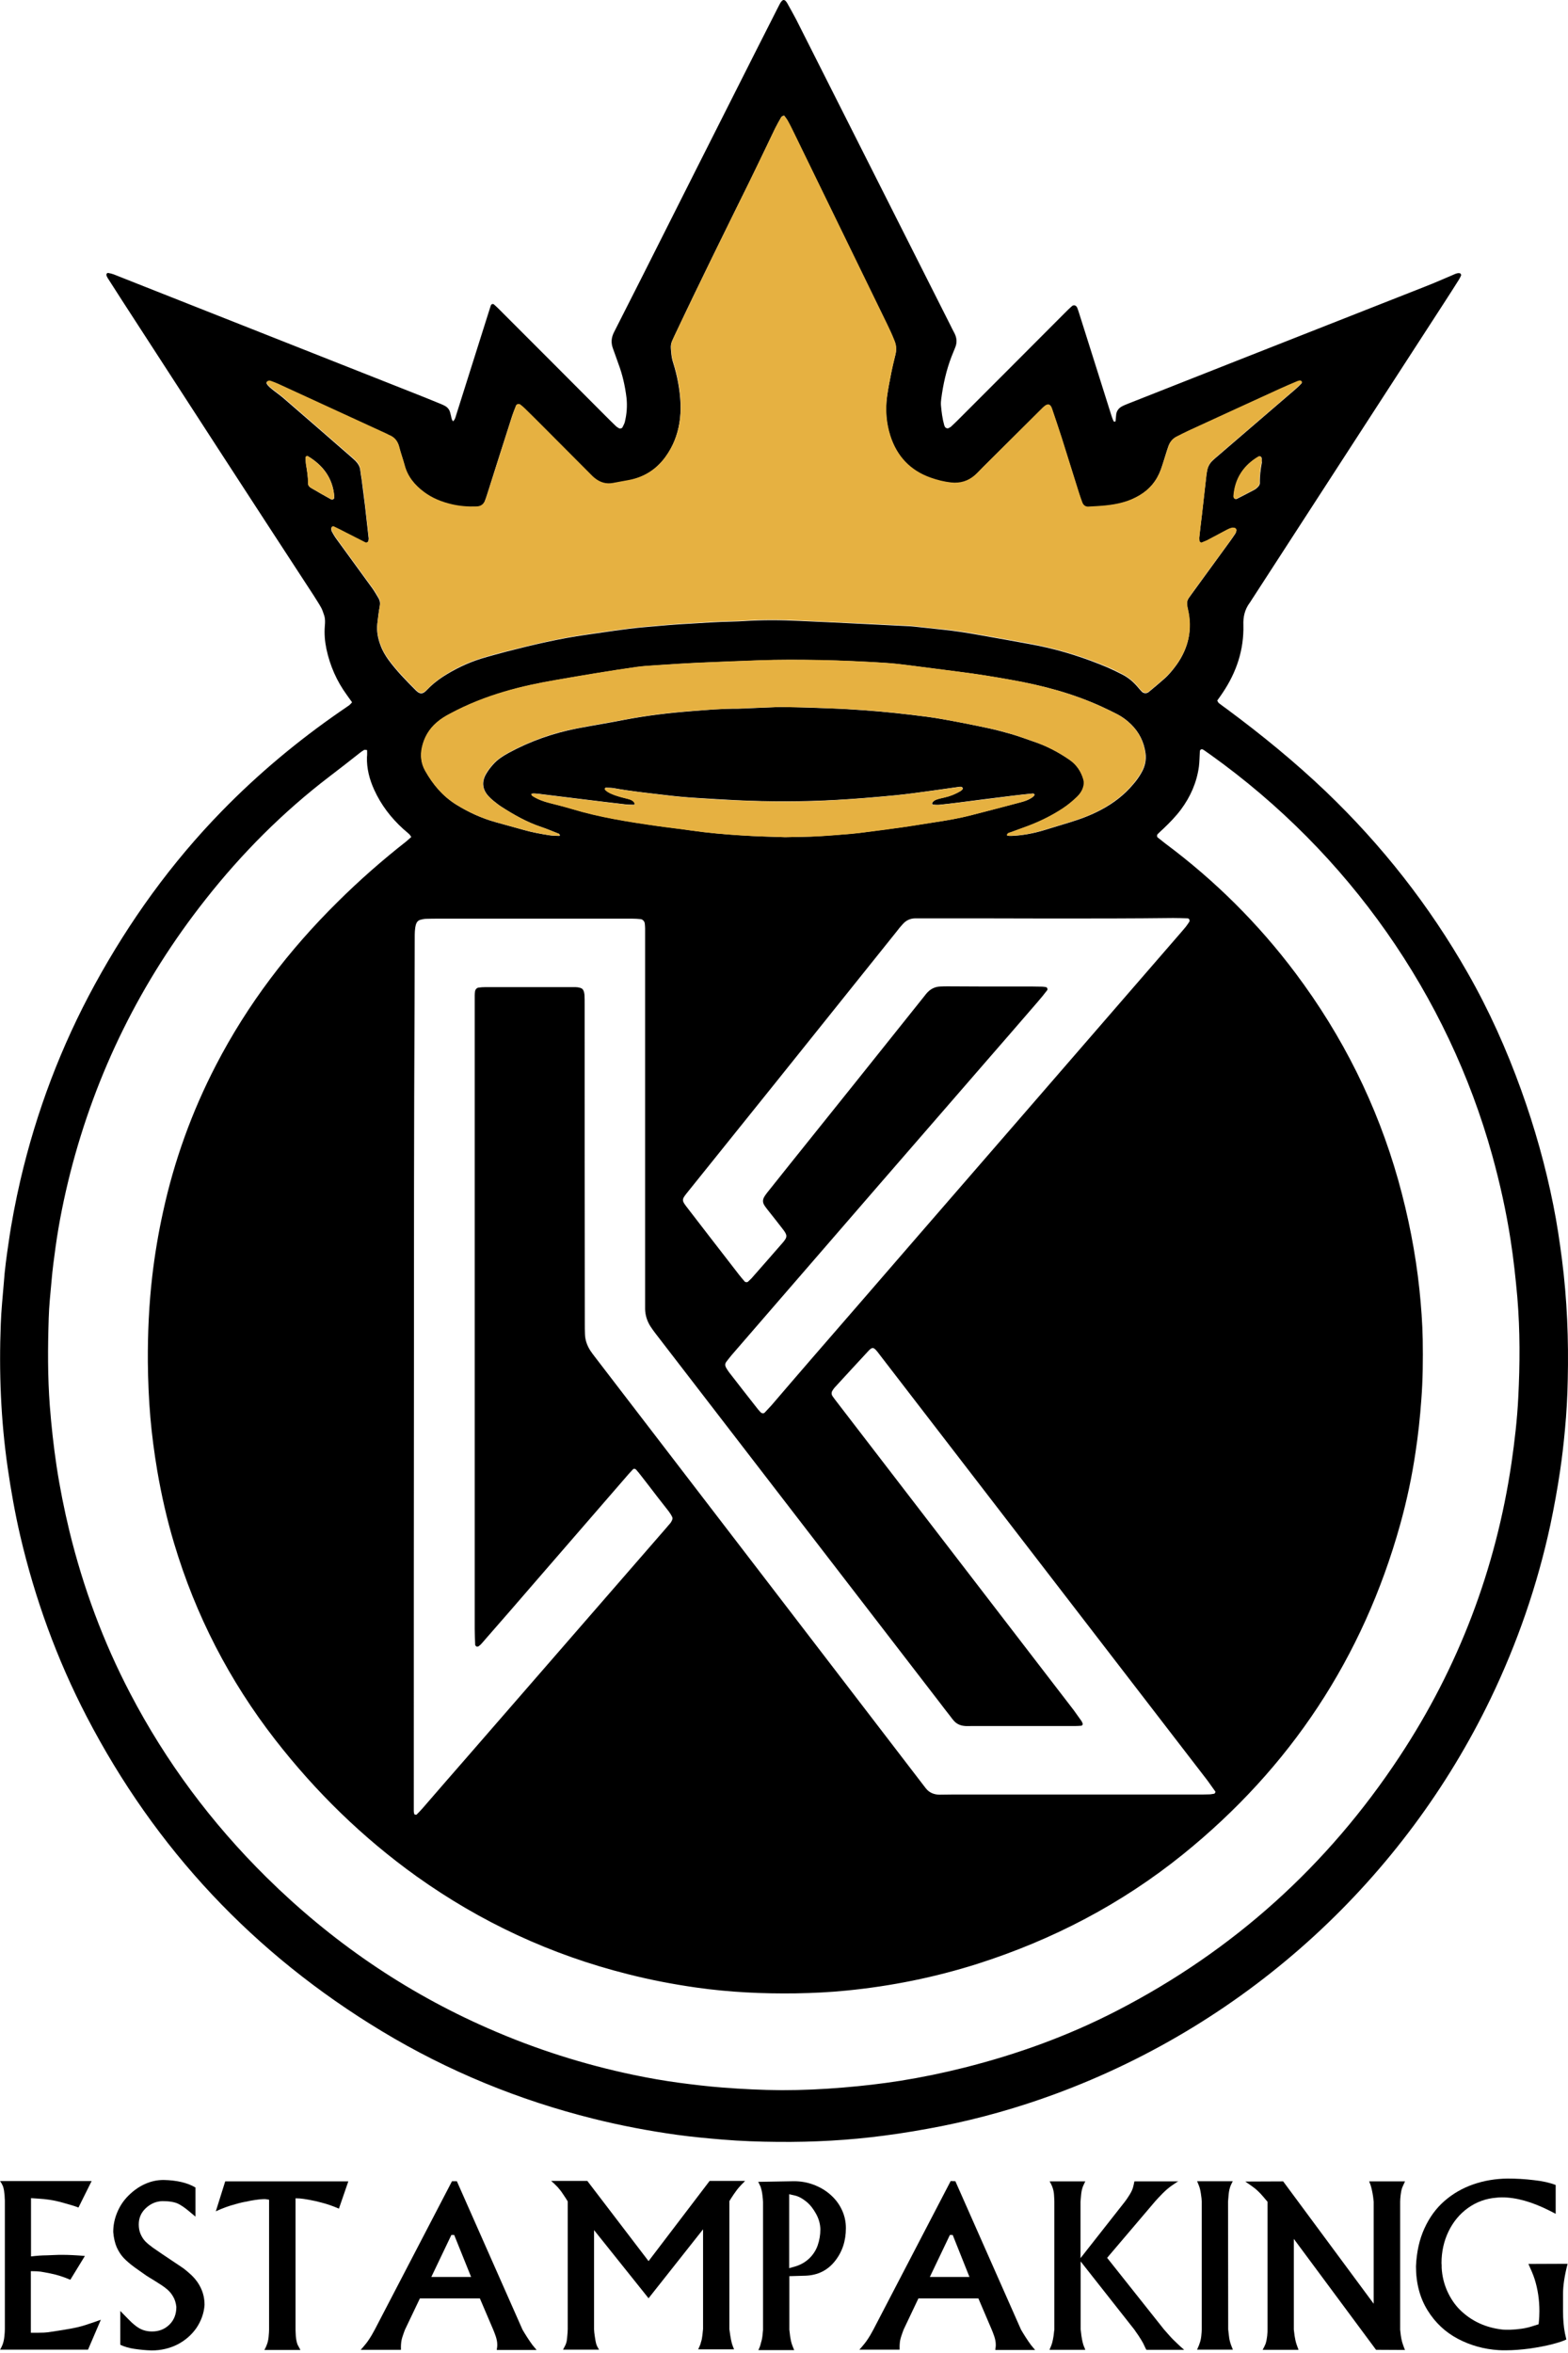 <?xml version="1.0" encoding="UTF-8"?>
<svg xmlns="http://www.w3.org/2000/svg" width="512" height="768" viewBox="0 0 512 768" fill="none">
  <path d="M147.898 137.523C148.563 137.012 148.716 136.245 148.921 135.58C151.018 128.983 153.063 122.437 155.16 115.84C156.592 111.237 158.075 106.685 159.507 102.083C159.763 101.265 160.018 100.497 160.274 99.679C160.428 99.27 160.939 99.066 161.297 99.372C161.757 99.781 162.218 100.191 162.678 100.651C174.287 112.26 185.896 123.869 197.504 135.529C198.681 136.705 199.857 137.881 201.084 139.057C201.391 139.364 201.749 139.569 202.107 139.773C202.414 139.978 203.079 139.824 203.232 139.518C203.488 138.955 203.846 138.393 203.999 137.83C204.664 135.171 204.869 132.46 204.562 129.75C204.102 126.017 203.283 122.334 201.954 118.806C201.34 117.118 200.777 115.43 200.164 113.794C199.448 111.902 199.601 110.163 200.522 108.373C203.59 102.339 206.659 96.253 209.727 90.218C221.898 66.029 234.07 41.891 246.292 17.701C248.798 12.74 251.304 7.831 253.81 2.87C254.117 2.308 254.373 1.745 254.679 1.183C255.549 -0.403 256.265 -0.352 257.083 1.08C258.055 2.819 259.026 4.558 259.947 6.297C267.311 20.872 274.624 35.396 281.988 49.971C291.449 68.739 300.91 87.457 310.371 106.225C310.781 107.043 311.19 107.913 311.65 108.731C312.468 110.316 312.57 111.902 311.854 113.538C311.445 114.51 311.087 115.482 310.678 116.453C308.991 120.851 307.968 125.454 307.354 130.108C307.252 130.824 307.201 131.591 307.252 132.307C307.456 134.506 307.712 136.654 308.326 138.802C308.377 139.006 308.479 139.16 308.581 139.364C308.735 139.671 309.349 139.927 309.655 139.773C309.911 139.62 310.218 139.518 310.474 139.313C311.241 138.597 312.008 137.881 312.724 137.165C324.384 125.505 336.095 113.794 347.755 102.083C348.471 101.367 349.238 100.6 350.005 99.935C350.619 99.372 351.437 99.679 351.744 100.446C352 101.111 352.255 101.827 352.46 102.543C355.938 113.589 359.466 124.636 362.944 135.733C363.148 136.347 363.353 136.909 363.609 137.472C363.66 137.574 363.915 137.625 364.12 137.625C364.171 137.625 364.273 137.472 364.273 137.37C364.376 136.654 364.376 135.938 364.478 135.222C364.631 134.148 365.245 133.278 366.217 132.716C367.035 132.256 367.904 131.949 368.774 131.591C380.843 126.835 392.861 122.079 404.93 117.323C425.079 109.396 445.178 101.469 465.327 93.542C468.242 92.417 471.106 91.139 474.021 89.911C474.788 89.605 475.504 89.144 476.373 89.144C476.578 89.144 476.782 89.195 476.936 89.349C477.038 89.451 477.14 89.758 477.089 89.911C476.885 90.372 476.629 90.883 476.373 91.292C474.737 93.849 473.151 96.406 471.464 98.963C450.496 131.335 429.478 163.707 408.51 196.079C408.357 196.335 408.203 196.59 407.999 196.846C406.464 198.943 405.902 201.346 406.004 203.955C406.209 212.086 403.754 219.399 399.254 226.098C398.691 226.968 398.077 227.786 397.464 228.655C397.668 228.962 397.77 229.32 397.975 229.474C398.896 230.19 399.816 230.854 400.737 231.519C411.987 239.855 422.88 248.754 433.006 258.419C451.263 275.909 466.708 295.547 479.237 317.538C486.192 329.709 491.92 342.494 496.676 355.688C501.125 368.013 504.654 380.543 507.211 393.379C508.387 399.209 509.257 405.09 510.024 411.022C511.711 424.114 512.223 437.257 511.916 450.452C511.814 455.872 511.507 461.344 510.995 466.714C510.586 471.163 510.075 475.664 509.41 480.113C508.541 485.994 507.467 491.875 506.239 497.705C501.995 517.394 495.449 536.316 486.704 554.471C458.73 612.465 408.459 659.974 344.329 683.55C332.362 687.948 320.088 691.425 307.559 693.931C301.32 695.159 295.029 696.233 288.688 697.051C277.13 698.585 265.572 699.199 253.964 699.096C247.878 699.045 241.843 698.841 235.757 698.329C230.848 697.92 225.939 697.46 221.08 696.795C211.875 695.517 202.721 693.778 193.72 691.528C169.326 685.442 146.262 675.981 124.732 662.991C82.95 637.779 50.782 603.566 28.281 560.25C18.564 541.533 11.404 521.792 6.597 501.234C4.909 493.921 3.58 486.506 2.506 479.039C0.256 463.441 -0.358 447.792 0.256 432.092C0.409 427.694 0.869 423.347 1.227 418.949C1.534 414.449 2.148 409.999 2.813 405.55C3.784 398.697 5.114 391.947 6.648 385.247C11.865 362.848 19.945 341.471 30.991 321.271C42.293 300.61 55.948 281.637 72.415 264.761C84.279 252.589 97.269 241.747 111.282 232.082C112.253 231.417 113.174 230.803 114.094 230.138C114.401 229.883 114.657 229.576 114.964 229.218C114.35 228.4 113.839 227.633 113.276 226.866C109.952 222.314 107.753 217.302 106.577 211.779C106.065 209.324 105.861 206.818 106.065 204.313C106.168 203.136 106.219 202.011 105.861 200.886C105.554 200.017 105.298 199.096 104.838 198.278C104.071 196.897 103.201 195.619 102.383 194.289C81.467 162.275 60.704 130.261 39.941 98.196C38.355 95.741 36.77 93.287 35.185 90.781C35.031 90.525 34.878 90.218 34.776 89.963C34.724 89.758 34.724 89.502 34.827 89.349C34.929 89.195 35.185 89.042 35.338 89.093C35.952 89.195 36.565 89.349 37.128 89.553C39.736 90.576 42.395 91.65 45.004 92.673C74.563 104.333 104.071 116.044 133.63 127.704C137.056 129.034 140.432 130.415 143.807 131.795C144.318 132 144.779 132.205 145.239 132.46C146.108 132.921 146.722 133.636 146.978 134.608C147.182 135.324 147.336 136.04 147.489 136.756C147.591 137.012 147.745 137.216 147.898 137.523ZM119.873 244.816C119.515 244.816 119.157 244.662 118.902 244.765C118.288 245.123 117.674 245.583 117.112 246.043C113.992 248.498 110.872 250.953 107.702 253.356C92.411 265.016 78.91 278.569 67.045 293.655C46.026 320.299 31.298 350.063 22.911 382.946C20.916 390.873 19.28 398.851 18.155 406.931C17.643 410.664 17.132 414.398 16.825 418.131C16.467 422.171 16.007 426.262 15.905 430.302C15.598 439.814 15.547 449.326 16.263 458.839C16.774 465.385 17.49 471.982 18.462 478.477C19.536 485.585 20.968 492.694 22.655 499.7C27.156 518.162 33.702 535.856 42.498 552.681C54.158 575.03 69.04 594.974 86.939 612.669C108.06 633.534 132.147 650.104 159.354 662.02C174.696 668.77 190.6 673.833 207.017 677.259C211.926 678.282 216.887 679.152 221.847 679.816C226.501 680.43 231.206 680.993 235.86 681.351C242.355 681.862 248.798 682.169 255.293 682.22C261.993 682.22 268.692 681.913 275.34 681.351C281.579 680.839 287.818 680.123 294.006 679.152C301.013 678.027 307.968 676.595 314.872 674.856C332.157 670.509 348.829 664.474 364.683 656.292C402.68 636.705 433.466 608.987 456.991 573.342C476.271 544.141 488.442 512.127 493.556 477.454C494.579 470.396 495.398 463.339 495.756 456.23C496.318 445.235 496.369 434.291 495.449 423.347C494.886 417.108 494.221 410.869 493.25 404.681C491.818 395.373 489.772 386.219 487.266 377.116C472.793 324.953 440.473 278.62 395.213 246.299C394.702 245.941 394.191 245.583 393.679 245.225C393.423 245.02 393.168 244.867 392.912 244.714C392.401 244.356 391.838 244.611 391.787 245.225C391.685 246.913 391.685 248.6 391.48 250.237C390.764 255.402 388.719 260.056 385.599 264.249C383.911 266.499 381.917 268.545 379.871 270.488C379.258 271.051 378.644 271.613 378.03 272.227C377.723 272.534 377.723 273.096 378.03 273.352C378.848 274.017 379.667 274.631 380.485 275.296C396.696 287.365 410.914 301.479 423.034 317.64C438.376 338.096 449.627 360.598 456.582 385.247C459.855 396.959 462.207 408.823 463.486 420.892C464.048 426.313 464.458 431.734 464.56 437.155C464.662 443.752 464.611 450.349 464.1 456.895C463.69 462.623 463.077 468.351 462.207 474.027C461.031 482.005 459.344 489.881 457.196 497.603C445.075 541.072 421.346 576.922 386.264 605.254C366.166 621.465 343.664 633.176 319.116 641.001C305.206 645.399 290.989 648.263 276.516 649.695C270.993 650.257 265.47 650.513 259.896 650.615C249.003 650.769 238.161 650.257 227.37 648.723C219.802 647.649 212.335 646.217 204.92 644.325C179.912 638.035 156.899 627.346 135.931 612.362C118.39 599.782 103.099 584.849 89.854 567.819C74.87 548.539 63.874 527.213 56.868 503.791C54.516 495.967 52.726 488.04 51.345 480.011C50.373 474.232 49.606 468.453 49.095 462.623C48.583 456.588 48.328 450.503 48.277 444.468C48.225 435.161 48.635 425.853 49.709 416.597C50.527 409.539 51.703 402.533 53.237 395.578C56.868 378.855 62.647 362.848 70.523 347.659C80.853 327.714 94.354 310.071 110.31 294.32C117.367 287.314 124.834 280.768 132.658 274.631C133.221 274.17 133.732 273.659 134.295 273.199C134.09 272.892 133.937 272.585 133.732 272.381C133.067 271.716 132.3 271.153 131.636 270.539C127.647 266.908 124.425 262.715 122.175 257.754C120.64 254.379 119.72 250.85 119.822 247.117C119.924 246.35 119.873 245.634 119.873 244.816ZM256.06 37.748C255.498 37.799 255.191 38.055 254.986 38.464C254.321 39.64 253.657 40.817 253.043 42.044C250.23 47.874 247.469 53.755 244.605 59.534C236.422 76.103 228.189 92.724 220.313 109.447C218.881 112.464 218.881 112.362 219.239 115.788C219.341 116.709 219.546 117.63 219.853 118.55C220.518 120.647 221.029 122.795 221.438 124.943C222.205 129.29 222.563 133.636 221.847 138.035C221.182 142.126 219.699 145.859 217.245 149.234C214.279 153.274 210.29 155.831 205.38 156.803C203.641 157.161 201.903 157.417 200.113 157.775C197.914 158.184 195.97 157.621 194.231 156.241C193.567 155.729 193.004 155.115 192.39 154.502C187.225 149.337 182.06 144.12 176.895 138.955C175.054 137.114 173.213 135.273 171.321 133.432C170.86 132.972 170.4 132.614 169.889 132.205C169.479 131.898 168.661 132 168.508 132.409C168.048 133.585 167.587 134.71 167.178 135.938C164.468 144.376 161.757 152.865 159.098 161.303C158.842 162.122 158.587 162.889 158.28 163.656C157.768 164.832 156.899 165.395 155.569 165.446C152.859 165.548 150.148 165.344 147.489 164.73C144.216 164.014 141.097 162.787 138.386 160.69C135.42 158.44 133.067 155.678 132.096 151.945C131.584 149.899 130.817 147.956 130.306 145.91C129.846 144.018 128.721 142.791 126.931 142.075C126.726 142.023 126.573 141.87 126.368 141.768C114.503 136.296 102.639 130.875 90.774 125.403C90.109 125.096 89.445 124.84 88.729 124.585C88.422 124.482 88.115 124.38 87.808 124.38C87.552 124.431 87.246 124.585 87.041 124.789C86.939 124.891 87.041 125.198 87.143 125.352C87.706 126.221 88.575 126.835 89.394 127.5C90.468 128.318 91.593 129.136 92.615 130.006C99.877 136.296 107.139 142.586 114.401 148.927C114.964 149.388 115.475 149.899 116.038 150.411C116.856 151.229 117.47 152.2 117.623 153.377C117.725 154.399 117.93 155.422 118.083 156.496C118.441 159.309 118.799 162.071 119.157 164.883C119.566 168.514 119.975 172.145 120.385 175.776C120.385 175.981 120.333 176.185 120.333 176.39C120.282 176.952 119.72 177.413 119.26 177.157C117.214 176.134 115.168 175.06 113.123 174.037C111.742 173.321 110.31 172.605 108.929 171.941C108.776 171.89 108.52 171.941 108.367 172.043C108.213 172.145 108.162 172.401 108.162 172.605C108.162 172.912 108.213 173.27 108.367 173.526C108.725 174.191 109.083 174.805 109.492 175.418C113.532 180.993 117.623 186.567 121.663 192.141C122.379 193.164 122.993 194.238 123.658 195.363C124.067 196.13 124.169 196.897 124.016 197.767C123.658 199.71 123.402 201.704 123.197 203.648C122.942 206.102 123.402 208.455 124.271 210.705C124.885 212.393 125.806 213.927 126.828 215.359C129.488 218.99 132.658 222.212 135.829 225.382C137.108 226.661 138.079 226.61 139.307 225.28C140.892 223.593 142.682 222.161 144.625 220.882C148.512 218.376 152.654 216.382 157.052 215.001C159.865 214.132 162.678 213.416 165.491 212.648C174.082 210.449 182.725 208.404 191.572 207.176C197.76 206.307 203.999 205.284 210.238 204.722C215.352 204.261 220.467 203.801 225.581 203.545C226.399 203.494 227.268 203.443 228.086 203.392C230.592 203.239 233.098 203.085 235.604 202.983C238.008 202.881 240.411 202.881 242.815 202.727C249.003 202.318 255.14 202.369 261.328 202.676C268.232 202.983 275.136 203.29 282.04 203.648C287.154 203.903 292.268 204.159 297.382 204.415C297.893 204.466 298.405 204.517 298.967 204.568C301.984 204.875 305.002 205.233 308.019 205.54C311.957 205.949 315.895 206.563 319.832 207.279C322.696 207.79 325.611 208.302 328.475 208.813C332.055 209.478 335.686 210.091 339.266 210.807C346.937 212.393 354.403 214.796 361.665 217.865C363.302 218.581 364.887 219.348 366.472 220.166C368.365 221.138 369.95 222.467 371.331 224.053C371.791 224.615 372.302 225.178 372.763 225.689C373.376 226.354 374.348 226.456 375.064 225.894C376.752 224.513 378.439 223.081 380.076 221.649C381.661 220.268 382.991 218.632 384.218 216.944C388.054 211.523 389.383 205.54 387.9 199.096C387.184 196.079 387.747 195.823 389.077 193.931C393.321 188.101 397.566 182.271 401.811 176.441C402.373 175.674 402.884 174.907 403.396 174.14C403.549 173.884 403.6 173.577 403.703 173.27C403.805 172.912 403.447 172.401 403.038 172.401C402.731 172.401 402.373 172.299 402.117 172.401C401.606 172.554 401.146 172.759 400.685 172.963C398.486 174.14 396.287 175.316 394.037 176.492C393.475 176.799 392.912 177.004 392.298 177.208C392.094 177.259 391.634 176.901 391.634 176.697C391.582 176.288 391.531 175.878 391.582 175.469C391.838 172.963 392.145 170.509 392.452 168.003C392.963 163.656 393.423 159.258 393.935 154.911C393.986 154.502 394.088 154.093 394.139 153.684C394.395 152.303 395.06 151.126 396.083 150.206C396.645 149.695 397.157 149.234 397.719 148.774C399.765 146.984 401.862 145.245 403.907 143.455C410.351 137.932 416.744 132.409 423.187 126.886C423.801 126.323 424.415 125.761 424.977 125.147C425.079 125.045 425.079 124.738 424.977 124.585C424.875 124.431 424.67 124.278 424.466 124.329C424.159 124.329 423.852 124.431 423.596 124.533C421.653 125.352 419.761 126.17 417.817 127.039C407.947 131.54 398.026 136.091 388.156 140.643C386.826 141.256 385.497 141.921 384.218 142.586C382.94 143.251 382.07 144.223 381.559 145.552C381.201 146.524 380.894 147.547 380.587 148.518C380.076 150.104 379.616 151.74 379.053 153.274C377.723 156.957 375.371 159.82 371.996 161.815C370.257 162.838 368.416 163.605 366.524 164.116C362.893 165.139 359.108 165.292 355.324 165.497C354.403 165.548 353.687 165.037 353.381 164.167C352.971 163.093 352.613 162.019 352.255 160.894C350.363 154.911 348.522 148.927 346.63 142.944C345.607 139.773 344.533 136.603 343.459 133.432C342.948 131.949 342.027 131.795 340.851 132.818C340.698 132.972 340.544 133.074 340.391 133.227C333.845 139.722 327.35 146.217 320.804 152.712C319.986 153.53 319.219 154.399 318.349 155.167C316.15 157.161 313.542 157.979 310.525 157.621C308.224 157.366 305.973 156.803 303.825 156.036C297.126 153.684 292.83 149.03 290.682 142.33C289.353 138.188 289.046 133.892 289.608 129.596C289.966 126.886 290.529 124.227 291.04 121.567C291.398 119.624 291.91 117.681 292.37 115.788C292.728 114.305 292.677 112.925 292.114 111.493C291.398 109.652 290.58 107.811 289.711 106.072C279.431 84.951 269.101 63.779 258.822 42.658C258.31 41.635 257.799 40.612 257.236 39.589C256.93 38.822 256.418 38.26 256.06 37.748ZM135.164 447.792C135.113 494.432 135.113 541.072 135.113 587.713C135.113 588.838 135.113 590.014 135.113 591.139C135.113 591.446 135.164 591.753 135.267 592.059C135.267 592.162 135.42 592.213 135.471 592.264C135.676 592.315 135.931 592.366 136.034 592.264C136.698 591.599 137.363 590.934 137.977 590.218C142.835 584.593 147.694 579.019 152.603 573.393C174.082 548.692 195.561 523.992 217.04 499.291C217.654 498.575 218.267 497.859 218.881 497.143C219.137 496.836 219.341 496.427 219.495 496.069C219.597 495.813 219.648 495.404 219.495 495.148C219.188 494.483 218.779 493.87 218.37 493.307C217.142 491.722 215.915 490.188 214.688 488.602C212.949 486.352 211.261 484.102 209.522 481.903C208.96 481.136 208.346 480.42 207.733 479.704C207.426 479.346 206.914 479.295 206.659 479.602C206.249 480.062 205.789 480.522 205.38 480.982C195.51 492.387 185.64 503.74 175.77 515.144C170.042 521.792 164.263 528.441 158.484 535.038C158.024 535.6 157.513 536.163 157.052 536.674C156.848 536.879 156.592 537.083 156.336 537.288C156.132 537.493 155.62 537.493 155.467 537.339C155.365 537.186 155.16 537.032 155.16 536.879C155.109 535.089 155.007 533.35 155.007 531.56C155.007 463.595 155.007 395.629 155.007 327.663C155.007 326.743 155.007 325.771 155.007 324.851C155.007 324.441 155.058 324.032 155.109 323.623C155.16 323.01 155.672 322.396 156.285 322.345C157.001 322.242 157.717 322.191 158.484 322.191C168.099 322.191 177.713 322.191 187.379 322.191C187.788 322.191 188.197 322.191 188.606 322.242C188.913 322.294 189.22 322.345 189.527 322.447C190.089 322.6 190.447 323.01 190.6 323.521C190.754 323.93 190.805 324.339 190.856 324.748C190.907 325.771 190.907 326.845 190.907 327.868C190.907 362.592 190.907 397.317 190.958 431.99C190.958 433.115 190.958 434.291 191.01 435.416C191.061 437.36 191.674 439.098 192.697 440.735C193.157 441.451 193.669 442.116 194.18 442.78C197.044 446.514 199.908 450.247 202.772 453.98C235.451 496.529 268.078 539.078 300.757 581.678C301.268 582.343 301.78 583.008 302.291 583.672C303.416 585.104 304.899 585.718 306.689 585.769C308.07 585.769 309.4 585.718 310.781 585.718C337.476 585.718 364.12 585.718 390.815 585.718C392.196 585.718 393.526 585.718 394.907 585.667C395.418 585.667 395.929 585.513 396.441 585.462C396.696 585.411 396.952 584.9 396.85 584.746C395.98 583.57 395.162 582.343 394.293 581.167C358.801 535.089 323.361 489.063 287.87 442.985C287.409 442.423 287 441.809 286.54 441.246C285.21 439.61 284.801 439.559 283.369 441.144C279.738 445.031 276.158 448.969 272.527 452.906C272.323 453.111 272.118 453.418 271.965 453.673C271.454 454.338 271.402 455.054 271.863 455.719C272.323 456.384 272.834 457.049 273.346 457.714C299.121 491.211 324.844 524.708 350.619 558.205C351.488 559.381 352.307 560.608 353.176 561.784C353.329 562.04 353.432 562.347 353.534 562.603C353.636 562.807 353.329 563.267 353.074 563.267C352.358 563.319 351.591 563.37 350.875 563.37C339.573 563.37 328.271 563.37 316.969 563.37C316.253 563.37 315.485 563.421 314.769 563.319C313.491 563.165 312.366 562.654 311.496 561.682C311.087 561.222 310.678 560.71 310.32 560.199C309.093 558.614 307.866 557.079 306.689 555.494C275.8 515.4 244.912 475.306 214.023 435.212C213.46 434.445 212.898 433.729 212.386 432.91C211.312 431.223 210.699 429.331 210.648 427.285C210.648 426.364 210.648 425.393 210.648 424.472C210.648 414.142 210.648 403.76 210.648 393.43C210.648 364.689 210.648 335.897 210.648 307.156C210.648 305.775 210.648 304.446 210.648 303.065C210.648 302.553 210.596 302.042 210.545 301.479C210.494 300.763 209.88 300.048 209.164 299.996C208.244 299.894 207.272 299.843 206.352 299.843C202.67 299.843 199.039 299.843 195.357 299.843C178.071 299.843 160.837 299.843 143.551 299.843C142.068 299.843 140.636 299.843 139.153 299.894C138.54 299.894 137.926 300.047 137.312 300.201C136.545 300.405 136.085 300.917 135.829 301.684C135.42 303.116 135.42 304.599 135.42 306.031C135.42 313.242 135.369 320.453 135.369 327.663C135.164 367.655 135.164 407.698 135.164 447.792ZM343.152 299.792C343.152 299.741 343.152 299.741 343.152 299.792C329.242 299.741 315.332 299.741 301.422 299.741C300.604 299.741 299.734 299.741 298.916 299.741C297.228 299.741 295.848 300.405 294.774 301.633C294.058 302.4 293.393 303.218 292.779 304.036C279.636 320.453 266.493 336.817 253.35 353.234C243.787 365.149 234.223 377.014 224.66 388.93C222.461 391.64 222.461 391.691 224.66 394.504C228.956 400.078 233.2 405.601 237.496 411.125C238.775 412.761 240.053 414.449 241.332 416.085C241.894 416.801 242.508 417.517 243.122 418.233C243.377 418.54 243.94 418.591 244.247 418.335C244.605 417.977 245.014 417.619 245.372 417.261C248.747 413.426 252.122 409.59 255.498 405.704C257.185 403.76 257.185 403.198 255.549 401.101C254.015 399.107 252.48 397.163 250.895 395.169C250.486 394.657 250.128 394.197 249.77 393.686C248.901 392.458 248.952 391.487 249.821 390.208C250.23 389.594 250.691 389.032 251.151 388.469C253.35 385.708 255.6 382.895 257.799 380.133C272.323 362.03 286.847 343.926 301.32 325.771C301.729 325.26 302.087 324.799 302.496 324.288C303.723 322.856 305.206 322.038 307.098 321.987C307.917 321.936 308.786 321.936 309.604 321.936C313.491 321.936 317.326 321.987 321.213 321.987C326.429 321.987 331.697 321.987 336.913 321.987C338.038 321.987 339.215 322.038 340.34 322.038C340.749 322.038 341.158 322.14 341.567 322.191C341.925 322.242 342.181 322.907 341.925 323.214C340.902 324.544 339.879 325.822 338.754 327.101C332.873 333.902 326.992 340.704 321.06 347.506C298.353 373.639 275.698 399.771 253.043 425.955C248.338 431.427 243.582 436.848 238.877 442.32C238.263 443.036 237.701 443.803 237.138 444.519C236.729 445.082 236.729 445.695 237.036 446.309C237.343 446.872 237.701 447.383 238.059 447.895C241.178 451.935 244.349 455.975 247.52 460.015C247.775 460.322 248.082 460.629 248.338 460.935C248.747 461.344 249.361 461.447 249.719 461.038C250.435 460.271 251.151 459.503 251.867 458.736C256.316 453.571 260.714 448.406 265.163 443.292C276.823 429.842 288.483 416.443 300.092 402.993C321.111 378.753 342.181 354.512 363.199 330.22C370.513 321.782 377.877 313.293 385.19 304.855C385.855 304.088 386.571 303.269 387.236 302.451C387.645 301.94 387.951 301.428 388.309 300.917C388.616 300.457 388.309 299.741 387.798 299.741C386.213 299.69 384.678 299.638 383.093 299.638C369.899 299.792 356.5 299.792 343.152 299.792ZM254.679 230.752C258.566 230.803 261.174 230.854 263.782 230.957C268.078 231.11 272.374 231.212 276.619 231.468C280.147 231.673 283.727 231.928 287.256 232.235C290.682 232.542 294.109 232.9 297.535 233.309C300.962 233.718 304.388 234.127 307.763 234.741C312.826 235.611 317.838 236.633 322.85 237.707C325.407 238.27 327.913 238.935 330.418 239.651C332.822 240.367 335.175 241.236 337.527 242.054C341.72 243.435 345.607 245.481 349.238 247.987C351.591 249.572 353.074 251.822 353.841 254.533C354.096 255.351 354.045 256.169 353.738 256.987C353.329 258.215 352.613 259.237 351.744 260.107C350.312 261.488 348.778 262.766 347.141 263.84C343.562 266.244 339.726 268.136 335.686 269.619C333.845 270.335 331.953 270.949 330.112 271.665C329.651 271.818 329.089 271.92 328.884 272.483C328.782 272.79 329.14 272.841 330.214 272.841C333.896 272.687 337.476 272.023 341.005 270.949C343.817 270.079 346.579 269.261 349.392 268.392C352.92 267.318 356.296 266.039 359.569 264.3C363.609 262.152 367.137 259.442 370.052 255.964C371.075 254.788 371.996 253.51 372.763 252.129C373.888 250.186 374.348 248.038 374.041 245.787C373.53 242.157 371.996 239.037 369.336 236.429C368.007 235.099 366.472 233.974 364.785 233.105C363.097 232.235 361.41 231.417 359.722 230.65C350.363 226.354 340.493 223.746 330.367 221.956C324.691 220.933 319.014 220.013 313.338 219.297C307.661 218.581 301.933 217.814 296.257 217.098C293.853 216.791 291.501 216.535 289.097 216.382C281.988 215.921 274.88 215.615 267.771 215.461C261.072 215.359 254.373 215.308 247.673 215.563C241.178 215.819 234.735 216.024 228.24 216.331C223.637 216.535 219.035 216.842 214.483 217.149C212.284 217.302 210.085 217.405 207.937 217.711C203.59 218.325 199.243 218.99 194.947 219.706C190.498 220.422 186.1 221.189 181.651 221.956C175.974 222.928 170.349 224.104 164.826 225.74C158.689 227.581 152.757 229.883 147.131 232.9C145.546 233.718 144.063 234.69 142.682 235.815C140.125 238.014 138.488 240.776 137.824 244.049C137.261 246.708 137.517 249.265 138.897 251.617C141.403 256.067 144.574 259.851 148.972 262.613C153.012 265.119 157.257 267.062 161.808 268.34C164.826 269.21 167.843 269.977 170.86 270.846C173.673 271.665 176.537 272.176 179.452 272.636C180.475 272.79 181.497 272.79 182.571 272.841C182.674 272.841 182.827 272.738 182.827 272.687C182.776 272.534 182.674 272.227 182.571 272.176C180.628 271.409 178.685 270.591 176.741 269.926C172.139 268.392 167.945 266.039 163.905 263.431C162.933 262.817 162.013 262.101 161.144 261.385C160.581 260.925 160.018 260.414 159.558 259.902C157.564 257.754 157.206 255.3 158.689 252.691C159.303 251.617 160.07 250.595 160.888 249.674C162.32 247.987 164.161 246.81 166.104 245.736C173.162 241.901 180.628 239.293 188.453 237.758C193.567 236.787 198.732 235.969 203.897 234.946C211.108 233.565 218.37 232.696 225.632 232.133C230.746 231.724 235.86 231.264 240.974 231.315C242.201 231.315 243.48 231.212 244.758 231.161C248.389 231.008 252.174 230.854 254.679 230.752ZM256.367 273.25C260.356 273.148 263.68 273.148 267.055 272.943C270.686 272.738 274.368 272.432 277.999 272.125C279.789 271.971 281.528 271.716 283.267 271.511C287.103 271 290.938 270.488 294.774 269.977C298.2 269.466 301.575 268.903 305.002 268.392C309.042 267.778 313.031 267.113 317.02 266.09C322.389 264.709 327.708 263.329 333.078 261.897C334.51 261.539 335.891 261.078 337.118 260.209C337.374 260.056 337.578 259.8 337.783 259.544C337.834 259.493 337.834 259.289 337.783 259.237C337.629 259.135 337.425 258.982 337.271 258.982C335.072 259.186 332.924 259.442 330.725 259.698C324.793 260.414 318.912 261.181 312.98 261.948C310.883 262.204 308.837 262.459 306.74 262.664C306.024 262.715 305.308 262.664 304.592 262.613C304.49 262.613 304.337 262.255 304.388 262.152C304.644 261.539 305.206 261.181 305.769 260.976C306.638 260.669 307.559 260.465 308.479 260.26C310.32 259.851 312.059 259.135 313.696 258.163C313.951 258.01 314.156 257.754 314.36 257.55C314.411 257.499 314.411 257.345 314.411 257.294C314.309 257.141 314.207 256.936 314.053 256.885C313.9 256.783 313.644 256.783 313.44 256.783C310.525 257.192 307.661 257.601 304.746 258.01C300.706 258.573 296.666 259.135 292.626 259.544C286.182 260.158 279.738 260.72 273.243 261.078C262.248 261.692 251.304 261.692 240.309 261.181C235.911 260.976 231.564 260.669 227.166 260.414C223.842 260.209 220.518 259.902 217.194 259.493C211.568 258.828 205.994 258.266 200.419 257.243C199.601 257.09 198.783 257.141 197.914 257.09C197.658 257.09 197.504 257.243 197.556 257.448C197.556 257.55 197.556 257.703 197.607 257.754C197.811 257.959 198.067 258.215 198.323 258.368C199.755 259.289 201.34 259.749 202.976 260.209C203.897 260.465 204.818 260.669 205.687 260.925C206.301 261.13 206.812 261.436 207.17 261.999C207.272 262.152 207.221 262.408 207.221 262.562C207.221 262.613 207.068 262.664 206.965 262.664C206.147 262.613 205.278 262.664 204.46 262.562C199.908 262.05 195.305 261.488 190.754 260.925C186.202 260.363 181.651 259.8 177.048 259.237C176.435 259.135 175.821 259.084 175.156 259.033C174.849 258.982 174.542 258.982 174.236 258.982C173.724 258.982 173.417 259.135 173.571 259.34C173.673 259.493 173.775 259.749 173.929 259.8C175.616 260.874 177.457 261.59 179.401 262.05C181.804 262.664 184.259 263.277 186.663 263.993C195.817 266.755 205.176 268.187 214.585 269.568C218.319 270.079 222.052 270.488 225.785 271.051C231.155 271.818 236.576 272.329 241.997 272.636C246.957 272.994 251.969 273.096 256.367 273.25ZM411.987 150.001C411.987 149.848 411.987 149.746 411.987 149.643C411.987 149.081 411.425 148.774 410.914 149.081C406.004 151.996 403.242 156.292 402.833 162.019C402.782 162.582 403.345 163.093 403.856 162.838C405.799 161.866 407.743 160.843 409.686 159.82C410.044 159.616 410.351 159.36 410.658 159.053C411.016 158.695 411.374 158.235 411.374 157.724C411.323 155.422 411.629 153.172 412.039 150.922C411.987 150.615 411.936 150.308 411.987 150.001ZM109.134 161.917C108.622 155.985 105.452 151.842 100.491 148.876C100.286 148.774 99.775 149.081 99.826 149.285C99.877 150.001 99.826 150.769 99.928 151.484C100.235 153.53 100.644 155.576 100.593 157.724C100.593 158.388 101.002 158.951 101.565 159.258C103.713 160.536 105.912 161.764 108.111 162.991C108.213 163.042 108.315 163.042 108.418 163.093C108.622 163.145 109.083 162.787 109.134 162.582C109.083 162.275 109.083 162.071 109.134 161.917Z" fill="black"></path>
  <path d="M256.06 37.748C256.469 38.311 256.93 38.822 257.288 39.436C257.85 40.407 258.362 41.481 258.873 42.504C269.152 63.625 279.483 84.797 289.762 105.918C290.631 107.708 291.449 109.498 292.165 111.339C292.728 112.771 292.779 114.152 292.421 115.635C291.961 117.578 291.501 119.471 291.091 121.414C290.58 124.073 290.018 126.733 289.66 129.443C289.097 133.739 289.404 137.983 290.733 142.177C292.881 148.876 297.228 153.53 303.877 155.883C306.024 156.65 308.275 157.212 310.576 157.468C313.542 157.775 316.15 157.008 318.4 155.013C319.27 154.246 320.037 153.377 320.855 152.559C327.401 146.064 333.896 139.569 340.442 133.074C340.595 132.921 340.749 132.767 340.902 132.665C342.078 131.591 342.999 131.795 343.51 133.279C344.584 136.449 345.658 139.62 346.681 142.791C348.573 148.774 350.414 154.758 352.307 160.741C352.665 161.815 353.023 162.94 353.432 164.014C353.79 164.883 354.454 165.395 355.375 165.344C359.108 165.139 362.893 164.986 366.575 163.963C368.518 163.451 370.308 162.684 372.047 161.661C375.422 159.667 377.775 156.803 379.104 153.121C379.667 151.536 380.127 149.95 380.638 148.365C380.945 147.393 381.252 146.37 381.61 145.399C382.121 144.069 382.991 143.046 384.269 142.433C385.599 141.768 386.878 141.103 388.207 140.489C398.077 135.938 407.947 131.437 417.869 126.886C419.761 126.017 421.704 125.198 423.648 124.38C423.903 124.278 424.261 124.176 424.517 124.176C424.67 124.176 424.926 124.329 425.028 124.431C425.131 124.585 425.131 124.892 425.028 124.994C424.466 125.607 423.852 126.17 423.238 126.733C416.846 132.256 410.402 137.779 403.958 143.302C401.913 145.092 399.816 146.831 397.77 148.621C397.208 149.081 396.696 149.592 396.134 150.053C395.06 150.973 394.446 152.149 394.191 153.53C394.139 153.939 394.037 154.348 393.986 154.758C393.475 159.104 393.014 163.503 392.503 167.849C392.196 170.355 391.889 172.81 391.634 175.316C391.582 175.725 391.685 176.134 391.685 176.543C391.685 176.748 392.196 177.157 392.35 177.055C392.912 176.799 393.526 176.595 394.088 176.339C396.287 175.163 398.486 173.986 400.737 172.81C401.197 172.554 401.708 172.35 402.169 172.248C402.475 172.145 402.782 172.248 403.089 172.248C403.498 172.299 403.856 172.81 403.754 173.117C403.652 173.424 403.6 173.731 403.447 173.986C402.936 174.753 402.373 175.521 401.862 176.288C397.617 182.118 393.372 187.948 389.128 193.778C387.798 195.67 387.235 195.926 387.951 198.943C389.435 205.387 388.105 211.37 384.269 216.791C383.042 218.479 381.712 220.115 380.127 221.496C378.49 222.928 376.803 224.36 375.115 225.74C374.399 226.303 373.479 226.201 372.814 225.536C372.302 225.025 371.842 224.462 371.382 223.899C370.001 222.314 368.365 220.984 366.524 220.013C364.938 219.195 363.353 218.376 361.716 217.711C354.506 214.643 347.039 212.291 339.317 210.654C335.737 209.887 332.106 209.324 328.526 208.66C325.662 208.148 322.747 207.637 319.884 207.125C315.997 206.409 312.059 205.796 308.07 205.387C305.053 205.08 302.036 204.773 299.018 204.415C298.507 204.364 297.995 204.313 297.433 204.262C292.319 204.006 287.205 203.75 282.091 203.494C275.187 203.188 268.283 202.881 261.379 202.523C255.191 202.216 249.054 202.165 242.866 202.574C240.462 202.727 238.059 202.727 235.655 202.83C233.149 202.932 230.643 203.085 228.138 203.239C227.319 203.29 226.45 203.341 225.632 203.392C220.518 203.648 215.404 204.108 210.29 204.568C204.05 205.131 197.862 206.154 191.623 207.023C182.827 208.25 174.184 210.296 165.542 212.495C162.729 213.211 159.865 213.978 157.103 214.848C152.705 216.177 148.563 218.172 144.676 220.729C142.733 222.007 140.943 223.439 139.358 225.127C138.079 226.456 137.108 226.508 135.88 225.229C132.709 222.058 129.539 218.837 126.879 215.206C125.806 213.774 124.936 212.239 124.322 210.552C123.453 208.25 122.993 205.949 123.248 203.494C123.453 201.5 123.709 199.557 124.067 197.613C124.22 196.744 124.169 195.926 123.709 195.21C123.095 194.136 122.481 193.011 121.714 191.988C117.674 186.413 113.583 180.839 109.543 175.265C109.134 174.651 108.725 174.037 108.418 173.373C108.264 173.117 108.264 172.759 108.213 172.452C108.213 172.248 108.315 172.043 108.418 171.89C108.52 171.787 108.827 171.685 108.98 171.787C110.412 172.452 111.793 173.168 113.174 173.884C115.219 174.907 117.265 175.981 119.311 177.004C119.771 177.208 120.385 176.799 120.385 176.237C120.385 176.032 120.436 175.827 120.436 175.623C120.027 171.992 119.618 168.361 119.208 164.73C118.902 161.917 118.544 159.104 118.134 156.343C117.981 155.32 117.776 154.297 117.674 153.223C117.521 151.996 116.958 151.075 116.089 150.257C115.577 149.746 115.015 149.234 114.452 148.774C107.19 142.484 99.928 136.142 92.666 129.852C91.644 128.983 90.519 128.165 89.445 127.346C88.626 126.733 87.757 126.119 87.195 125.198C87.092 125.045 87.041 124.738 87.092 124.636C87.297 124.431 87.552 124.227 87.859 124.227C88.166 124.176 88.473 124.329 88.78 124.431C89.445 124.687 90.161 124.943 90.825 125.249C102.69 130.722 114.555 136.142 126.419 141.614C126.624 141.717 126.777 141.819 126.982 141.921C128.772 142.586 129.846 143.865 130.357 145.757C130.868 147.802 131.584 149.746 132.147 151.791C133.119 155.525 135.42 158.286 138.437 160.536C141.148 162.582 144.267 163.809 147.54 164.577C150.199 165.19 152.91 165.395 155.62 165.292C156.899 165.241 157.819 164.679 158.331 163.503C158.638 162.735 158.893 161.917 159.149 161.15C161.86 152.712 164.519 144.223 167.229 135.784C167.587 134.608 168.099 133.432 168.559 132.256C168.712 131.847 169.531 131.693 169.94 132.051C170.451 132.46 170.911 132.818 171.372 133.279C173.264 135.12 175.105 136.961 176.946 138.802C182.111 143.967 187.276 149.183 192.442 154.348C193.055 154.962 193.618 155.576 194.283 156.087C196.021 157.468 197.965 158.031 200.164 157.621C201.902 157.263 203.641 157.008 205.431 156.65C210.392 155.678 214.33 153.172 217.296 149.081C219.751 145.706 221.234 141.972 221.898 137.881C222.614 133.483 222.256 129.136 221.489 124.789C221.08 122.641 220.569 120.493 219.904 118.397C219.597 117.527 219.393 116.556 219.29 115.635C218.983 112.209 218.932 112.311 220.364 109.294C228.291 92.571 236.473 76.001 244.656 59.381C247.52 53.551 250.281 47.721 253.094 41.891C253.708 40.663 254.373 39.487 255.037 38.311C255.191 38.055 255.498 37.799 256.06 37.748Z" fill="#E6B141"></path>
  <path d="M254.679 230.752C252.174 230.854 248.44 230.957 244.656 231.11C243.377 231.161 242.15 231.264 240.872 231.264C235.757 231.264 230.643 231.724 225.529 232.082C218.216 232.644 210.954 233.514 203.795 234.895C198.681 235.866 193.515 236.685 188.35 237.707C180.475 239.19 173.059 241.85 166.002 245.685C164.059 246.759 162.218 247.935 160.786 249.623C159.967 250.595 159.2 251.566 158.587 252.64C157.155 255.248 157.461 257.703 159.456 259.851C159.967 260.414 160.479 260.874 161.041 261.334C161.911 262.05 162.831 262.766 163.803 263.38C167.843 265.937 172.036 268.34 176.639 269.875C178.634 270.539 180.526 271.358 182.469 272.125C182.623 272.176 182.674 272.432 182.725 272.636C182.725 272.636 182.571 272.79 182.469 272.79C181.446 272.739 180.372 272.739 179.35 272.585C176.435 272.125 173.571 271.613 170.758 270.795C167.741 269.926 164.723 269.159 161.706 268.289C157.155 267.011 152.91 265.067 148.87 262.562C144.472 259.8 141.301 256.016 138.795 251.566C137.466 249.163 137.159 246.606 137.721 243.998C138.437 240.725 140.023 237.963 142.58 235.764C143.909 234.588 145.443 233.667 147.029 232.849C152.654 229.832 158.587 227.479 164.723 225.689C170.247 224.053 175.872 222.877 181.549 221.905C185.998 221.138 190.396 220.371 194.845 219.655C199.192 218.939 203.539 218.274 207.835 217.66C209.983 217.353 212.182 217.251 214.381 217.098C218.983 216.791 223.586 216.484 228.138 216.279C234.632 215.973 241.076 215.768 247.571 215.512C254.27 215.257 260.97 215.308 267.669 215.41C274.778 215.564 281.886 215.87 288.995 216.331C291.398 216.484 293.802 216.74 296.154 217.047C301.882 217.763 307.559 218.53 313.235 219.246C318.963 219.962 324.64 220.882 330.265 221.905C340.391 223.695 350.261 226.354 359.62 230.599C361.307 231.366 362.995 232.235 364.683 233.054C366.37 233.923 367.853 235.048 369.234 236.378C371.893 238.935 373.428 242.105 373.939 245.736C374.246 247.987 373.786 250.134 372.66 252.078C371.893 253.407 370.973 254.686 369.95 255.913C367.035 259.391 363.455 262.101 359.466 264.249C356.244 265.988 352.818 267.267 349.289 268.34C346.477 269.21 343.664 270.028 340.902 270.897C337.374 271.971 333.794 272.687 330.112 272.79C329.038 272.841 328.68 272.739 328.782 272.432C328.987 271.818 329.549 271.767 330.009 271.613C331.85 270.897 333.743 270.284 335.584 269.568C339.624 268.034 343.459 266.141 347.039 263.789C348.727 262.664 350.21 261.436 351.642 260.056C352.562 259.186 353.278 258.163 353.636 256.936C353.892 256.118 353.943 255.3 353.739 254.481C352.971 251.771 351.488 249.572 349.136 247.935C345.505 245.43 341.618 243.435 337.425 242.003C335.072 241.185 332.72 240.315 330.316 239.6C327.81 238.884 325.304 238.168 322.747 237.656C317.736 236.582 312.724 235.611 307.661 234.69C304.286 234.076 300.859 233.667 297.433 233.258C294.006 232.849 290.58 232.491 287.154 232.184C283.625 231.877 280.045 231.622 276.516 231.417C272.221 231.212 267.925 231.059 263.68 230.906C261.123 230.854 258.515 230.854 254.679 230.752Z" fill="#E6B141"></path>
  <path d="M256.367 273.25C251.969 273.096 246.957 272.994 241.946 272.687C236.525 272.329 231.104 271.869 225.734 271.102C222.001 270.539 218.267 270.181 214.534 269.619C205.124 268.289 195.715 266.806 186.612 264.045C184.208 263.329 181.753 262.715 179.35 262.101C177.406 261.59 175.565 260.925 173.878 259.851C173.724 259.749 173.622 259.544 173.52 259.391C173.366 259.186 173.673 258.982 174.184 259.033C174.491 259.033 174.798 259.033 175.105 259.084C175.719 259.135 176.332 259.237 176.997 259.289C181.549 259.851 186.1 260.414 190.703 260.976C195.254 261.539 199.857 262.101 204.408 262.613C205.227 262.715 206.045 262.715 206.914 262.715C207.017 262.715 207.17 262.664 207.17 262.613C207.17 262.408 207.221 262.204 207.119 262.05C206.761 261.488 206.249 261.181 205.636 260.976C204.766 260.669 203.795 260.516 202.925 260.26C201.34 259.8 199.704 259.34 198.272 258.419C198.016 258.266 197.811 258.01 197.556 257.805C197.504 257.754 197.504 257.601 197.504 257.499C197.453 257.243 197.607 257.089 197.862 257.141C198.681 257.192 199.55 257.141 200.368 257.294C205.943 258.266 211.568 258.879 217.142 259.544C220.467 259.953 223.791 260.26 227.115 260.465C231.513 260.772 235.86 261.078 240.258 261.232C251.253 261.743 262.197 261.794 273.192 261.13C279.687 260.772 286.131 260.209 292.575 259.595C296.615 259.186 300.655 258.573 304.695 258.061C307.61 257.652 310.474 257.243 313.389 256.834C313.593 256.783 313.798 256.834 314.002 256.936C314.156 257.038 314.258 257.192 314.36 257.345C314.412 257.396 314.36 257.55 314.309 257.601C314.105 257.805 313.9 258.061 313.644 258.215C312.008 259.186 310.269 259.902 308.428 260.311C307.508 260.516 306.587 260.72 305.718 261.027C305.104 261.232 304.593 261.59 304.337 262.204C304.286 262.306 304.439 262.664 304.541 262.664C305.257 262.715 305.973 262.766 306.689 262.715C308.786 262.51 310.832 262.255 312.928 261.999C318.861 261.283 324.742 260.516 330.674 259.749C332.873 259.493 335.021 259.237 337.22 259.033C337.374 259.033 337.578 259.186 337.732 259.289C337.783 259.34 337.783 259.544 337.732 259.595C337.527 259.851 337.322 260.056 337.067 260.26C335.839 261.13 334.459 261.59 333.027 261.948C327.657 263.38 322.338 264.761 316.969 266.141C313.031 267.164 308.991 267.829 304.951 268.443C301.524 268.954 298.149 269.568 294.722 270.028C290.887 270.591 287.051 271.102 283.216 271.562C281.477 271.818 279.687 272.023 277.948 272.176C274.317 272.483 270.635 272.79 267.004 272.994C263.68 273.148 260.356 273.148 256.367 273.25Z" fill="#E6B141"></path>
  <path d="M411.987 150.001C411.987 150.257 411.987 150.615 411.936 150.871C411.527 153.121 411.22 155.371 411.272 157.673C411.272 158.235 410.965 158.644 410.556 159.002C410.249 159.309 409.942 159.565 409.584 159.769C407.641 160.792 405.697 161.815 403.754 162.787C403.294 163.042 402.731 162.582 402.731 161.968C403.14 156.241 405.953 151.945 410.811 149.03C411.323 148.723 411.885 148.979 411.885 149.592C411.936 149.797 411.936 149.899 411.987 150.001Z" fill="#E6B141"></path>
  <path d="M109.134 161.917C109.134 162.071 109.083 162.275 109.083 162.531C109.083 162.735 108.571 163.093 108.367 163.042C108.264 162.991 108.162 162.991 108.06 162.94C105.861 161.713 103.713 160.485 101.514 159.207C100.951 158.9 100.542 158.388 100.542 157.672C100.593 155.576 100.235 153.53 99.877 151.433C99.775 150.717 99.775 150.001 99.775 149.234C99.775 148.979 100.235 148.672 100.44 148.825C105.4 151.842 108.622 155.985 109.134 161.917Z" fill="#E6B141"></path>
  <path d="M25.621 720.524C24.65 720.115 22.604 719.502 19.587 718.683C17.439 718.121 15.086 717.763 12.427 717.609L10.126 717.456V736.48C11.046 736.378 11.916 736.276 12.734 736.224C13.603 736.173 14.422 736.122 15.291 736.122C16.16 736.071 16.979 736.071 17.797 736.02C18.462 735.969 19.433 735.969 20.661 735.969C22.348 735.969 24.701 736.071 27.718 736.327L22.962 744.1C20.865 743.18 18.615 742.464 16.314 742.003C15.086 741.748 14.115 741.594 13.245 741.441C12.427 741.339 11.353 741.287 10.075 741.287V761.386H12.581C13.91 761.386 14.933 761.334 15.7 761.232C16.467 761.13 18.001 760.874 20.354 760.516C22.348 760.209 23.883 759.902 25.059 759.647C26.184 759.391 27.514 759.033 28.945 758.522C30.377 758.061 31.707 757.601 32.934 757.141L28.741 766.909H0C0.051 766.909 0.358 766.397 0.818 765.323C1.125 764.505 1.33 763.585 1.432 762.562C1.534 761.539 1.585 760.823 1.585 760.26V718.479C1.585 718.223 1.585 717.865 1.534 717.354C1.534 716.842 1.483 716.229 1.381 715.564C1.33 714.899 1.176 714.285 1.023 713.723C0.869 713.365 0.716 713.007 0.511 712.649C0.307 712.291 0.153 712.035 0 711.882H29.917L25.621 720.524Z" fill="black"></path>
  <path d="M63.823 713.978V723.49L61.931 721.905C60.499 720.678 59.221 719.808 58.096 719.246C56.971 718.734 55.283 718.428 53.084 718.428C50.987 718.479 49.197 719.246 47.612 720.729C46.026 722.212 45.31 724.002 45.31 726.047C45.31 727.224 45.515 728.298 45.924 729.218C46.333 730.139 46.845 730.957 47.51 731.622C48.174 732.287 48.992 732.951 49.913 733.616C50.885 734.281 51.907 734.997 53.033 735.764C56.152 737.861 58.249 739.242 59.221 739.907C60.243 740.571 61.317 741.492 62.596 742.668C63.823 743.844 64.846 745.225 65.613 746.862C66.38 748.498 66.789 750.288 66.789 752.334C66.585 755.095 65.664 757.55 64.13 759.851C62.545 762.101 60.499 763.891 57.942 765.221C55.385 766.5 52.572 767.164 49.555 767.164C47.51 767.113 45.617 766.909 43.879 766.653C42.14 766.397 40.605 765.937 39.276 765.323V754.277L41.986 757.039C43.265 758.368 44.492 759.391 45.617 760.005C46.742 760.618 48.072 760.976 49.657 760.976C51.856 760.976 53.749 760.26 55.283 758.777C56.817 757.294 57.584 755.351 57.584 752.947C57.431 751.618 57.073 750.442 56.459 749.47C55.897 748.498 55.181 747.68 54.26 746.964C53.391 746.248 52.112 745.43 50.476 744.407C48.839 743.384 47.919 742.873 47.816 742.77C46.794 742.054 45.515 741.134 43.981 740.06C42.447 738.935 41.27 737.912 40.35 736.94C39.429 735.969 38.713 734.792 38.1 733.463C37.537 732.133 37.128 730.446 36.974 728.502C36.974 726.354 37.384 724.258 38.253 722.161C39.122 720.064 40.299 718.274 41.884 716.689C43.469 715.103 45.208 713.825 47.203 712.904C49.197 711.984 51.243 711.524 53.442 711.524C57.789 711.626 61.215 712.444 63.823 713.978Z" fill="black"></path>
  <path d="M110.668 720.882C108.673 720.013 106.73 719.348 104.889 718.888C103.764 718.581 102.485 718.274 101.054 718.019C99.673 717.763 98.599 717.609 97.883 717.558L96.502 717.507V760.363C96.502 760.874 96.553 761.641 96.604 762.613C96.707 763.585 96.86 764.505 97.167 765.272C97.269 765.477 97.423 765.733 97.576 766.039C97.729 766.346 97.832 766.551 97.934 766.704C97.985 766.858 98.087 766.909 98.087 767.011H86.325C86.427 766.858 86.53 766.653 86.683 766.346C86.837 766.091 86.939 765.733 87.092 765.375C87.399 764.659 87.604 763.789 87.706 762.766C87.808 761.744 87.859 760.925 87.859 760.414V717.967L86.581 717.763C85.456 717.763 83.921 717.916 81.927 718.274C79.984 718.632 78.296 718.99 76.966 719.399C74.614 720.013 72.466 720.831 70.472 721.752L73.54 711.984H113.736L110.668 720.882Z" fill="black"></path>
  <path d="M149.177 711.933L170.605 760.363C170.911 760.874 171.372 761.692 172.036 762.715C172.701 763.738 173.315 764.659 173.929 765.477C174.184 765.784 174.44 766.039 174.645 766.346C174.9 766.602 175.054 766.807 175.207 767.011H162.218C162.218 766.807 162.269 766.551 162.32 766.193C162.371 765.835 162.371 765.528 162.371 765.272C162.371 764.352 162.166 763.431 161.86 762.511C161.553 761.59 161.246 760.874 161.041 760.363L156.694 750.186H137.108L132.249 760.363C132.045 760.823 131.84 761.488 131.533 762.357C131.226 763.227 131.022 764.096 130.971 764.914C130.971 765.068 130.92 765.375 130.92 765.784C130.92 766.193 130.92 766.449 130.92 766.602C130.92 766.755 130.92 766.858 130.92 766.96H117.776C118.032 766.704 118.39 766.295 118.85 765.733C119.311 765.17 119.72 764.71 120.027 764.25C120.436 763.687 120.896 762.971 121.356 762.204C121.817 761.386 122.175 760.772 122.379 760.363L147.591 711.933H149.177ZM148.307 729.474H147.387L140.841 743.18H153.83L148.307 729.474Z" fill="black"></path>
  <path d="M211.773 750.135L193.976 727.889V760.312C193.976 760.823 194.078 761.59 194.231 762.664C194.385 763.738 194.538 764.556 194.743 765.221C194.845 765.528 194.999 765.835 195.152 766.142C195.357 766.449 195.51 766.704 195.612 766.909H183.85C183.952 766.704 184.157 766.346 184.412 765.835C184.668 765.323 184.822 765.017 184.822 764.914C185.026 764.352 185.128 763.738 185.18 763.073C185.231 762.46 185.282 761.846 185.333 761.334C185.333 760.823 185.384 760.465 185.384 760.261V718.53C185.077 718.019 184.617 717.251 183.901 716.229C183.236 715.206 182.623 714.439 182.111 713.876C181.702 713.467 181.293 713.058 180.935 712.7C180.526 712.342 180.219 712.035 179.963 711.831H191.777L211.773 738.014L231.717 711.831H243.326C243.224 711.882 243.071 712.035 242.917 712.24C242.713 712.444 242.508 712.649 242.303 712.853C242.099 713.058 241.843 713.365 241.536 713.672C240.923 714.336 240.309 715.155 239.644 716.126C238.979 717.149 238.468 717.865 238.161 718.428V760.209C238.212 760.67 238.315 761.334 238.468 762.357C238.621 763.329 238.775 764.096 238.928 764.659C238.979 764.965 239.133 765.323 239.286 765.784C239.491 766.244 239.593 766.602 239.695 766.806H227.984C228.086 766.551 228.24 766.244 228.444 765.784C228.649 765.323 228.802 764.914 228.905 764.403C229.109 763.84 229.263 763.073 229.365 762.153C229.467 761.232 229.518 760.567 229.57 760.158V727.633L211.773 750.135Z" fill="black"></path>
  <path d="M259.231 711.933C261.481 711.933 263.578 712.291 265.624 713.058C267.669 713.825 269.459 714.848 271.044 716.229C272.63 717.609 273.908 719.195 274.829 721.138C275.749 723.03 276.21 725.076 276.21 727.224C276.21 731.417 275.033 734.997 272.63 738.014C270.226 741.032 267.055 742.617 263.015 742.771L257.748 742.924V760.414C257.799 760.925 257.901 761.59 258.004 762.562C258.157 763.482 258.31 764.352 258.566 765.119C258.617 765.272 258.72 765.528 258.873 765.937C259.026 766.295 259.129 766.551 259.18 766.704C259.231 766.858 259.282 766.96 259.333 767.062H247.622C247.724 766.858 247.878 766.551 248.031 766.142C248.185 765.733 248.338 765.375 248.389 765.017C248.645 764.198 248.849 763.38 248.952 762.511C249.054 761.641 249.105 760.977 249.156 760.465V718.683C249.156 718.172 249.054 717.456 248.952 716.484C248.849 715.513 248.645 714.643 248.389 713.825C248.287 713.62 248.185 713.314 247.98 712.956C247.827 712.598 247.673 712.291 247.571 712.137L259.231 711.933ZM259.998 739.651C261.686 739.088 263.118 738.219 264.345 737.043C265.521 735.867 266.442 734.486 267.004 732.849C267.567 731.213 267.874 729.474 267.874 727.582C267.823 725.843 267.362 724.207 266.493 722.621C265.623 721.036 264.601 719.655 263.271 718.581C261.941 717.507 260.612 716.791 259.282 716.536L257.697 716.177V740.316L259.998 739.651Z" fill="black"></path>
  <path d="M311.957 711.933L333.385 760.363C333.691 760.874 334.152 761.692 334.817 762.715C335.481 763.738 336.095 764.659 336.709 765.477C336.964 765.784 337.22 766.039 337.425 766.346C337.68 766.602 337.834 766.806 337.987 767.011H324.998C324.998 766.806 325.049 766.551 325.1 766.193C325.151 765.835 325.151 765.528 325.151 765.272C325.151 764.352 324.946 763.431 324.64 762.511C324.333 761.59 324.026 760.874 323.821 760.363L319.474 750.186H299.888L295.08 760.312C294.876 760.772 294.671 761.437 294.364 762.306C294.058 763.176 293.853 764.045 293.802 764.863C293.802 765.017 293.751 765.323 293.751 765.733C293.751 766.142 293.751 766.397 293.751 766.551C293.751 766.704 293.751 766.807 293.751 766.909H280.608C280.863 766.653 281.221 766.244 281.682 765.681C282.142 765.119 282.551 764.659 282.858 764.198C283.267 763.636 283.727 762.92 284.188 762.153C284.648 761.334 285.006 760.721 285.21 760.312L310.423 711.882L311.957 711.933ZM311.087 729.474H310.167L303.621 743.18H316.559L311.087 729.474Z" fill="black"></path>
  <path d="M382.837 713.211C381.763 713.927 380.69 714.848 379.616 715.922C378.542 716.996 377.775 717.865 377.212 718.479L361.512 736.94L380.076 760.312C380.536 760.823 381.15 761.539 382.019 762.511C382.889 763.482 383.758 764.301 384.627 765.119C384.781 765.272 385.088 765.528 385.497 765.937C385.906 766.295 386.213 766.551 386.315 766.653C386.468 766.755 386.571 766.858 386.622 766.96H374.348C374.297 766.96 373.939 766.244 373.274 764.812C372.865 764.045 372.354 763.227 371.74 762.306C371.126 761.437 370.666 760.721 370.359 760.312L352.869 738.117V760.312C352.92 760.823 353.023 761.539 353.125 762.46C353.278 763.38 353.432 764.301 353.739 765.323C353.79 765.426 353.892 765.681 353.994 765.988C354.148 766.295 354.25 766.551 354.25 766.653C354.301 766.806 354.352 766.858 354.403 766.96H342.692C342.692 766.96 342.897 766.449 343.306 765.477C343.51 764.965 343.664 764.352 343.817 763.585C343.971 762.818 344.073 762.153 344.124 761.59C344.175 761.028 344.226 760.619 344.278 760.414V718.632C344.278 718.121 344.226 717.405 344.175 716.433C344.124 715.461 343.92 714.643 343.664 713.927C343.562 713.62 343.408 713.262 343.204 712.853C342.999 712.495 342.846 712.189 342.743 711.984H354.403C354.352 712.035 354.301 712.137 354.25 712.24C354.199 712.342 354.096 712.546 353.943 712.904C353.79 713.211 353.687 713.416 353.636 713.569C353.329 714.336 353.125 715.257 353.023 716.28C352.92 717.303 352.869 718.07 352.818 718.632V737.043L367.291 718.632C367.7 718.121 368.211 717.354 368.825 716.382C369.439 715.41 369.899 714.439 370.103 713.416C370.103 713.365 370.155 713.109 370.257 712.751C370.359 712.393 370.359 712.137 370.41 711.984H384.832C384.73 711.933 384.065 712.342 382.837 713.211Z" fill="black"></path>
  <path d="M401.043 760.312C401.095 760.823 401.197 761.539 401.299 762.511C401.401 763.482 401.606 764.352 401.913 765.221C401.964 765.375 402.066 765.63 402.22 766.039C402.373 766.449 402.527 766.755 402.578 766.909H390.866C390.969 766.704 391.122 766.397 391.276 765.988C391.48 765.579 391.582 765.272 391.634 765.068C391.94 764.301 392.145 763.431 392.247 762.511C392.35 761.539 392.401 760.823 392.401 760.312V718.53C392.401 717.967 392.298 717.149 392.145 716.126C391.992 715.052 391.787 714.132 391.48 713.365C391.429 713.16 391.276 712.956 391.173 712.598C391.071 712.24 390.918 712.035 390.866 711.933H402.578C402.527 711.933 402.271 712.393 401.862 713.314C401.504 714.183 401.299 715.155 401.197 716.177C401.095 717.2 401.043 718.019 400.992 718.581L401.043 760.312Z" fill="black"></path>
  <path d="M449.32 766.96L422.471 730.752V760.363C422.522 760.874 422.625 761.539 422.727 762.408C422.88 763.278 423.034 764.198 423.341 765.119C423.392 765.272 423.494 765.528 423.648 765.988C423.801 766.448 423.954 766.755 424.005 766.96H412.294C412.397 766.755 412.55 766.448 412.806 765.988C413.01 765.579 413.164 765.221 413.266 764.965C413.522 764.147 413.675 763.278 413.777 762.408C413.88 761.539 413.88 760.823 413.88 760.363V718.632C413.573 718.274 413.113 717.712 412.448 716.945C411.783 716.177 411.272 715.615 410.862 715.257C410.249 714.643 409.482 714.03 408.612 713.416C407.743 712.802 407.078 712.342 406.618 712.035L418.994 711.984L448.553 751.925V718.632C448.502 718.223 448.451 717.66 448.348 716.893C448.246 716.126 448.093 715.41 447.939 714.694C447.837 714.183 447.684 713.672 447.53 713.16C447.326 712.649 447.172 712.24 447.07 711.984H458.781C458.73 712.086 458.679 712.24 458.576 712.444C458.474 712.649 458.372 712.904 458.218 713.211C458.065 713.518 457.963 713.774 457.86 714.03C457.605 714.746 457.451 715.564 457.349 716.484C457.247 717.405 457.196 718.121 457.196 718.632V760.414C457.247 760.823 457.298 761.437 457.4 762.204C457.503 762.971 457.656 763.738 457.86 764.505C457.963 764.761 458.065 765.068 458.167 765.426C458.27 765.784 458.423 766.091 458.525 766.397C458.628 766.704 458.73 766.909 458.781 767.011L449.32 766.96Z" fill="black"></path>
  <path d="M511.456 763.585C510.586 764.045 509.052 764.556 506.904 765.119C504.756 765.681 502.25 766.142 499.489 766.551C496.727 766.909 494.17 767.113 491.869 767.113C490.744 767.113 489.874 767.113 489.312 767.062C484.556 766.755 480.158 765.528 476.066 763.38C471.975 761.232 468.651 758.113 466.145 754.073C463.639 750.032 462.361 745.225 462.361 739.702C462.565 734.997 463.486 730.906 465.122 727.326C466.759 723.746 468.907 720.78 471.668 718.376C474.43 715.973 477.55 714.183 481.078 712.956C484.607 711.728 488.34 711.114 492.227 711.063C495.04 711.063 497.955 711.217 500.818 711.575C503.733 711.882 506.137 712.444 507.978 713.16V722.57L505.984 721.547C500.205 718.632 495.04 717.2 490.437 717.2C489.619 717.2 489.056 717.251 488.647 717.303C485.221 717.558 482.152 718.683 479.391 720.627C476.68 722.57 474.532 725.127 472.998 728.298C471.464 731.468 470.697 734.946 470.697 738.679C470.697 738.935 470.748 739.191 470.748 739.395C470.748 739.6 470.748 739.855 470.748 740.213C470.901 742.924 471.515 745.43 472.589 747.833C473.663 750.186 475.044 752.283 476.834 754.021C478.624 755.76 480.669 757.192 482.97 758.266C485.272 759.34 487.88 760.056 490.693 760.363C491.153 760.414 491.92 760.414 492.994 760.414C495.807 760.312 498.21 759.954 500.103 759.34L502.404 758.624C502.608 756.834 502.66 755.402 502.66 754.379C502.66 750.697 502.148 747.169 501.074 743.793C500.614 742.412 499.949 740.827 499.08 738.935L511.865 738.884C510.842 742.873 510.382 746.095 510.382 748.549V754.379C510.382 757.039 510.586 759.442 510.995 761.539L511.456 763.585Z" fill="black"></path>
</svg>
